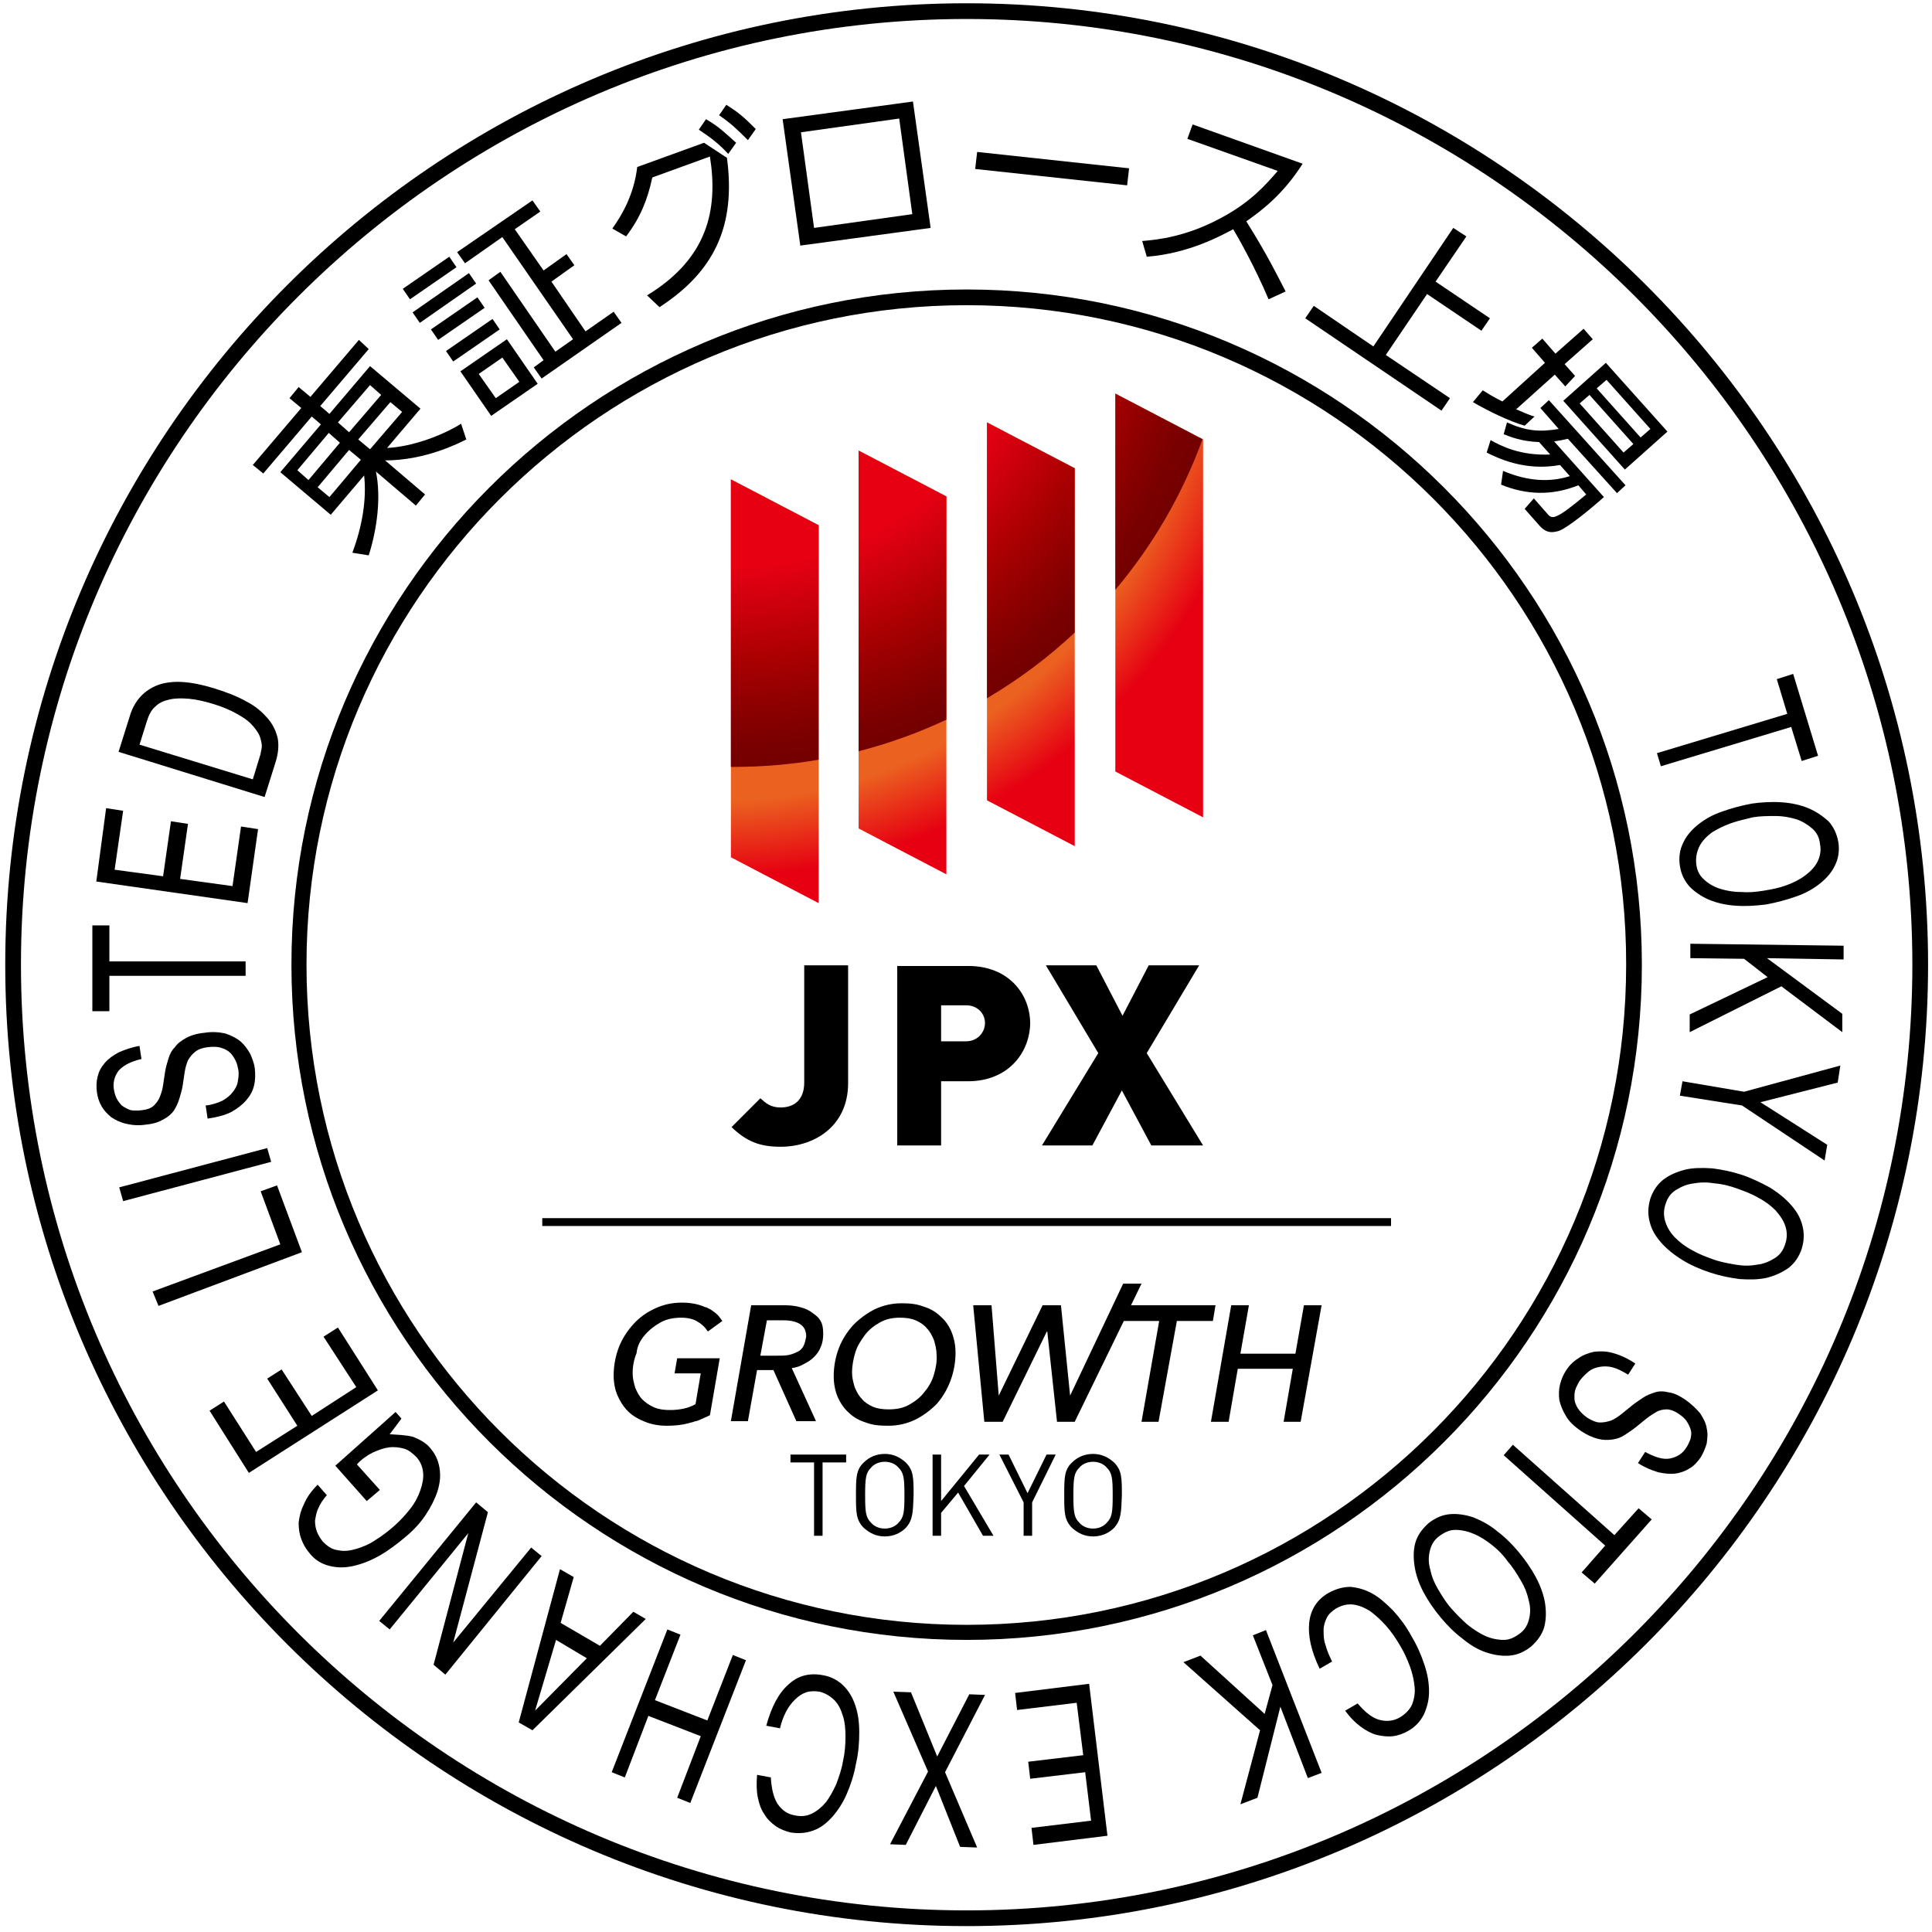 <svg width="405" height="405" viewBox="0 0 405 405" fill="none" xmlns="http://www.w3.org/2000/svg">
<path d="M202.639 403.764C91.572 403.764 1.099 313.429 1.099 202.225C1.099 91.159 91.435 0.686 202.639 0.686C313.705 0.686 404.178 91.022 404.178 202.225C404.178 313.291 313.705 403.764 202.639 403.764ZM202.639 3.981C93.357 3.981 4.394 92.944 4.394 202.225C4.394 311.644 93.357 400.469 202.639 400.469C311.92 400.469 400.883 311.507 400.883 202.225C400.883 92.944 311.92 3.981 202.639 3.981Z" fill="black"/>
<path d="M202.637 343.77C124.658 343.77 61.093 280.342 61.093 202.225C61.093 124.246 124.52 60.682 202.637 60.682C280.617 60.682 344.181 124.109 344.181 202.225C344.181 280.342 280.754 343.77 202.637 343.77ZM202.637 63.977C126.305 63.977 64.251 126.031 64.251 202.225C64.251 278.558 126.305 340.612 202.637 340.612C278.97 340.612 340.886 278.558 340.886 202.225C341.024 126.031 278.97 63.977 202.637 63.977Z" fill="black"/>
<path d="M77.296 73.175L67.136 85.119L69.058 86.767L77.57 76.745L88.141 85.668L81.139 93.906C86.631 93.631 92.946 91.16 96.653 88.826L97.751 92.121C96.104 92.945 89.102 96.514 80.728 96.514L89.102 103.653L87.18 105.987L78.806 98.848C79.904 104.202 79.08 110.792 77.296 116.421L73.863 115.872C75.923 110.38 76.884 104.751 76.334 99.672L69.333 107.909L58.762 98.985L67.273 88.963L65.351 87.316L55.192 99.26L52.995 97.475L63.155 85.531L60.684 83.472L62.606 81.138L65.077 83.197L75.236 71.253L77.296 73.175ZM62.331 98.573L64.665 100.633L71.255 92.807L68.921 90.748L62.331 98.573ZM66.587 102.143L69.058 104.202L75.648 96.377L73.177 94.317L66.587 102.143ZM77.57 80.726L70.843 88.551L73.177 90.611L79.904 82.785L77.57 80.726ZM81.826 84.295L75.099 92.121L77.57 94.18L84.297 86.355L81.826 84.295Z" fill="black"/>
<path d="M94.18 53.816L95.69 56.013L85.942 62.74L84.432 60.544L94.18 53.816ZM98.298 57.249L99.808 59.445L88.002 67.683L86.492 65.486L98.298 57.249ZM100.083 62.328L101.593 64.525L91.846 71.252L90.336 69.055L100.083 62.328ZM103.241 66.859L104.751 69.055L95.003 75.782L93.493 73.586L103.241 66.859ZM104.888 56.974L116.42 73.723L120.127 71.115L105.3 49.698L97.475 55.189L95.827 52.855L111.615 42.01L113.263 44.343L107.908 48.05L113.949 56.7L118.754 53.267L120.402 55.601L115.597 59.033L122.736 69.467L128.639 65.349L130.286 67.683L113.537 79.352L111.89 77.018L113.949 75.508L102.417 58.759L104.888 56.974ZM106.261 71.115L112.714 80.45L102.966 87.177L96.514 77.842L106.261 71.115ZM105.3 74.959L100.358 78.391L103.927 83.471L108.869 80.038L105.3 74.959Z" fill="black"/>
<path d="M135.641 61.917C148.271 54.229 150.605 44.069 148.82 32.812L136.739 37.205C135.778 41.736 134.268 45.58 131.247 49.561L128.364 47.913C130.424 45.031 132.895 40.775 133.581 35.008L147.585 29.929L152.39 33.086C154.312 47.502 149.644 56.974 138.249 64.388L135.641 61.917ZM147.997 24.986C150.605 26.497 151.703 27.595 154.312 29.929L152.664 32.263C150.468 29.929 148.958 28.831 146.486 27.183L147.997 24.986ZM152.253 21.966C154.861 23.613 155.959 24.575 158.431 27.046L156.783 29.38C154.586 27.183 153.351 25.947 150.742 24.163L152.253 21.966Z" fill="black"/>
<path d="M191.38 21.28L195.086 47.776L167.766 51.483L164.059 24.986L191.38 21.28ZM188.497 24.849L167.903 27.732L170.649 47.776L191.242 44.893L188.497 24.849Z" fill="black"/>
<path d="M236.687 35.283L236.276 38.853L204.425 35.421L204.837 31.851L236.687 35.283Z" fill="black"/>
<path d="M273.069 34.322C268.95 40.775 264.557 44.069 261.262 46.403C265.655 53.405 267.715 57.661 269.499 61.093L265.93 62.741C262.91 55.602 259.34 49.424 258.516 48.051C256.182 49.286 249.318 53.13 240.394 53.817L239.433 50.522C242.865 50.247 248.769 49.561 255.908 45.717C262.086 42.422 265.243 38.852 267.852 35.832L248.906 29.105L250.004 26.085L273.069 34.322Z" fill="black"/>
<path d="M300.937 59.034L312.332 66.722L310.547 69.33L299.152 61.642L290.503 74.41L303.957 83.471L302.173 86.079L273.617 66.722L275.401 64.113L287.895 72.625L304.644 47.776L307.39 49.561L300.937 59.034Z" fill="black"/>
<path d="M319.61 89.238C316.315 88.277 312.059 86.217 308.764 84.295L310.823 81.824C311.921 82.51 313.02 83.197 314.942 84.158L323.865 76.058L321.12 72.9L323.316 70.978L326.062 74.136L331.965 68.919L333.887 71.116L327.984 76.332L330.181 78.804L328.121 81L325.925 78.529L317.825 85.805C319.747 86.629 320.708 87.041 321.669 87.316L319.61 89.238ZM336.221 104.202C333.476 106.673 328.259 110.929 326.611 111.341C325.513 111.616 324.277 111.89 322.767 110.243L319.61 106.673L321.532 104.477L324.552 107.909C325.238 108.732 326.062 108.321 326.611 108.046C327.709 107.497 329.22 106.399 332.515 103.653L330.867 101.731C325.376 103.927 320.021 103.79 314.667 101.594L315.079 98.71C320.571 101.044 325.238 101.044 329.082 99.809L327.023 97.475C319.61 98.848 313.843 95.965 311.647 94.866L312.471 92.258C314.667 93.493 318.648 95.553 324.964 95.278L322.63 92.67C318.923 92.532 316.589 91.572 315.216 91.022L315.903 88.551C319.884 90.336 322.63 90.611 326.748 89.924L322.904 85.531L324.689 83.883L340.752 101.731L338.967 103.378L328.671 91.983C327.435 92.258 326.748 92.395 325.787 92.532L336.221 104.202ZM349.538 90.473L340.615 98.436L327.71 84.021L336.633 76.058L349.538 90.473ZM342.399 93.082L333.201 82.785L331.142 84.57L340.34 94.866L342.399 93.082ZM345.969 89.924L336.771 79.627L334.711 81.412L343.91 91.709L345.969 89.924Z" fill="black"/>
<path d="M372.465 142.368L375.898 141.27L381.115 158.431L377.682 159.529L375.486 152.39L348.165 160.627L347.342 157.881L374.662 149.644L372.465 142.368Z" fill="black"/>
<path d="M373.427 168.178C375.486 168.315 377.408 168.727 379.055 169.413C380.703 170.1 382.076 171.061 383.311 172.159C384.41 173.395 385.096 174.905 385.371 176.552C385.645 178.337 385.371 179.985 384.684 181.358C383.998 182.868 382.899 184.103 381.527 185.202C380.154 186.3 378.506 187.261 376.447 187.947C374.525 188.634 372.465 189.183 370.269 189.595C368.072 189.869 366.013 190.007 363.954 189.869C361.894 189.732 359.972 189.32 358.325 188.634C356.677 187.947 355.305 186.986 354.206 185.888C353.108 184.652 352.421 183.28 352.147 181.495C351.872 179.71 352.147 178.063 352.833 176.69C353.52 175.18 354.618 173.944 355.991 172.846C357.364 171.747 359.011 170.786 361.071 170.1C362.993 169.413 365.052 168.864 367.249 168.452C369.171 168.178 371.367 168.041 373.427 168.178ZM362.855 172.571C361.345 173.12 359.972 173.807 358.874 174.493C357.776 175.317 356.815 176.278 356.266 177.376C355.716 178.474 355.442 179.71 355.579 181.083C355.716 182.456 356.265 183.554 357.227 184.378C358.05 185.202 359.286 185.888 360.521 186.3C361.894 186.712 363.267 186.986 364.915 186.986C366.562 187.124 368.072 186.986 369.72 186.712C371.367 186.437 372.877 186.163 374.388 185.613C375.898 185.064 377.271 184.378 378.369 183.554C379.467 182.73 380.428 181.769 380.977 180.671C381.527 179.573 381.801 178.337 381.527 176.964C381.389 175.591 380.84 174.493 379.879 173.669C378.918 172.846 377.82 172.159 376.584 171.747C375.211 171.336 373.838 171.061 372.191 171.061C370.543 171.061 369.033 171.061 367.386 171.336C365.876 171.747 364.366 172.022 362.855 172.571Z" fill="black"/>
<path d="M386.469 201.129L370.406 200.854L386.194 212.524V216.368L373.426 206.757L354.206 216.368V212.661L370.543 204.835L365.601 200.991L354.343 200.854V197.834L386.469 198.246V201.129Z" fill="black"/>
<path d="M352.147 229.683L352.696 226.663L365.601 228.859L385.782 223.368L385.233 226.937L369.033 231.056L383.037 239.98L382.487 243.274L365.189 231.742L352.147 229.683Z" fill="black"/>
<path d="M370.954 248.905C372.739 250.003 374.249 251.239 375.347 252.475C376.583 253.847 377.406 255.22 377.818 256.868C378.23 258.378 378.23 260.025 377.681 261.81C377.132 263.458 376.171 264.83 374.935 265.791C373.562 266.752 372.052 267.439 370.405 267.851C368.62 268.263 366.698 268.263 364.639 268.125C362.579 267.851 360.52 267.439 358.461 266.752C356.401 266.066 354.479 265.242 352.695 264.144C350.91 263.046 349.4 261.81 348.301 260.575C347.066 259.202 346.242 257.829 345.83 256.181C345.418 254.671 345.418 253.024 345.967 251.239C346.517 249.591 347.478 248.219 348.713 247.258C349.949 246.297 351.596 245.61 353.244 245.198C354.891 244.786 356.95 244.786 359.01 244.924C361.069 245.198 363.128 245.61 365.188 246.297C367.247 246.983 369.169 247.944 370.954 248.905ZM359.559 248.081C357.911 247.807 356.539 247.807 355.028 248.081C353.656 248.219 352.42 248.768 351.322 249.454C350.223 250.141 349.537 251.102 349.125 252.475C348.713 253.71 348.713 254.946 349.125 256.181C349.537 257.417 350.223 258.515 351.184 259.476C352.145 260.437 353.381 261.398 354.754 262.085C356.127 262.908 357.637 263.458 359.147 264.007C360.657 264.556 362.305 264.83 363.815 265.105C365.462 265.38 366.835 265.38 368.345 265.105C369.718 264.968 370.954 264.419 372.052 263.732C373.15 263.046 373.837 262.085 374.249 260.712C374.661 259.476 374.661 258.241 374.249 257.005C373.837 255.769 373.15 254.808 372.189 253.71C371.228 252.749 369.993 251.788 368.62 251.102C367.247 250.278 365.737 249.729 364.227 249.18C362.717 248.63 361.206 248.219 359.559 248.081Z" fill="black"/>
<path d="M350.086 305.742C351.459 305.468 352.695 304.781 353.518 303.408C353.93 302.859 354.067 302.31 354.342 301.761C354.479 301.212 354.617 300.525 354.479 299.976C354.342 299.29 354.067 298.741 353.656 298.054C353.244 297.368 352.557 296.819 351.734 296.269C350.91 295.72 350.086 295.446 349.4 295.446C348.713 295.446 347.889 295.583 347.203 295.995C346.517 296.407 345.83 296.819 345.144 297.368C344.457 297.917 343.771 298.466 342.947 299.152C342.261 299.702 341.437 300.251 340.613 300.8C339.789 301.349 338.966 301.624 338.005 301.761C337.044 301.898 336.083 301.898 334.984 301.624C333.886 301.349 332.65 300.8 331.415 299.976C330.042 299.015 328.944 298.054 328.257 296.819C327.571 295.72 327.159 294.622 326.884 293.524C326.747 292.425 326.747 291.327 327.022 290.229C327.296 289.13 327.708 288.169 328.257 287.346C328.944 286.247 329.767 285.424 330.866 284.737C331.827 284.051 332.925 283.639 334.161 283.364C335.396 283.227 336.769 283.227 338.142 283.639C339.652 284.051 341.162 284.737 342.81 285.836L341.3 288.169C340.201 287.483 339.103 286.934 338.142 286.659C337.181 286.385 336.22 286.385 335.396 286.522C334.572 286.659 333.749 286.934 333.062 287.483C332.376 288.032 331.827 288.581 331.278 289.268C330.866 289.817 330.591 290.503 330.317 291.052C330.042 291.739 330.042 292.425 330.042 293.112C330.042 293.798 330.317 294.485 330.728 295.171C331.14 295.858 331.827 296.544 332.788 297.23C333.749 297.78 334.572 298.191 335.396 298.191C336.22 298.191 336.906 298.054 337.73 297.78C338.417 297.505 339.24 296.956 339.927 296.407C340.613 295.858 341.3 295.308 342.123 294.622C342.81 294.073 343.634 293.524 344.457 292.975C345.281 292.425 346.105 292.151 346.928 291.876C347.752 291.602 348.713 291.602 349.811 291.876C350.91 292.013 352.008 292.563 353.244 293.386C354.617 294.347 355.578 295.308 356.401 296.269C357.088 297.368 357.637 298.329 357.774 299.427C358.049 300.525 357.912 301.486 357.774 302.585C357.5 303.546 357.088 304.507 356.539 305.468C355.852 306.429 355.166 307.252 354.205 307.802C353.381 308.351 352.283 308.763 351.184 308.9C350.086 309.037 348.85 308.9 347.615 308.625C346.242 308.213 344.869 307.664 343.359 306.703L344.869 304.369C346.928 305.468 348.576 306.017 350.086 305.742Z" fill="black"/>
<path d="M343.498 316.176L346.243 318.51L334.299 331.964L331.554 329.63L336.496 324.002L315.216 305.056L317.138 302.859L338.418 321.805L343.498 316.176Z" fill="black"/>
<path d="M321.942 330.59C322.903 332.375 323.59 334.297 323.864 335.944C324.139 337.729 324.139 339.376 323.727 341.024C323.315 342.534 322.354 343.907 320.981 345.142C319.608 346.241 318.098 346.927 316.451 347.064C314.803 347.202 313.156 346.927 311.508 346.378C309.861 345.829 308.213 344.868 306.566 343.495C304.918 342.259 303.408 340.749 302.035 339.102C300.662 337.454 299.427 335.67 298.466 333.885C297.505 332.1 296.818 330.178 296.544 328.393C296.269 326.609 296.269 324.961 296.681 323.451C297.093 321.941 298.054 320.568 299.427 319.332C300.8 318.234 302.31 317.548 303.957 317.41C305.605 317.273 307.252 317.548 308.9 318.097C310.547 318.783 312.195 319.607 313.842 320.98C315.49 322.215 317 323.725 318.373 325.373C319.745 327.02 320.981 328.805 321.942 330.59ZM312.744 323.863C311.508 322.902 310.273 322.078 308.9 321.529C307.664 320.98 306.291 320.705 305.056 320.705C303.82 320.705 302.722 321.254 301.623 322.078C300.525 322.902 299.976 324 299.701 325.236C299.427 326.471 299.427 327.707 299.839 329.08C300.113 330.453 300.662 331.825 301.486 333.198C302.31 334.571 303.134 335.944 304.232 337.18C305.33 338.415 306.429 339.514 307.664 340.612C308.9 341.573 310.135 342.397 311.371 342.946C312.606 343.495 313.979 343.77 315.215 343.77C316.451 343.77 317.549 343.22 318.647 342.397C319.745 341.573 320.295 340.475 320.569 339.239C320.844 338.003 320.844 336.768 320.432 335.395C320.157 334.022 319.608 332.649 318.784 331.276C317.961 329.903 317.137 328.531 316.039 327.295C315.078 325.922 313.979 324.824 312.744 323.863Z" fill="black"/>
<path d="M289.132 360.52C290.642 360.932 292.152 360.795 293.525 359.971C294.623 359.285 295.447 358.461 295.996 357.362C296.408 356.264 296.682 355.029 296.545 353.656C296.408 352.283 296.133 350.91 295.584 349.4C295.035 347.89 294.349 346.379 293.525 345.007C292.564 343.359 291.603 341.986 290.504 340.751C289.406 339.515 288.308 338.554 287.21 337.73C286.111 337.044 284.876 336.495 283.64 336.357C282.404 336.22 281.306 336.495 280.071 337.181C279.247 337.73 278.56 338.279 278.149 339.103C277.737 339.927 277.462 340.751 277.462 341.712C277.462 342.673 277.462 343.771 277.874 344.869C278.149 345.968 278.698 347.203 279.247 348.301L276.638 349.812C274.854 346.105 274.167 342.947 274.442 340.201C274.716 337.456 276.089 335.259 278.56 333.886C280.071 333.063 281.581 332.651 283.091 332.651C284.601 332.788 286.111 333.2 287.621 334.024C289.132 334.847 290.504 336.083 292.015 337.593C293.388 339.103 294.76 340.888 295.859 342.947C297.094 345.007 297.918 346.929 298.604 348.988C299.291 351.047 299.565 352.832 299.565 354.617C299.565 356.401 299.154 357.912 298.467 359.422C297.781 360.795 296.682 362.03 295.172 362.854C294.211 363.403 293.113 363.815 292.015 363.952C290.916 364.09 289.681 363.952 288.582 363.678C287.484 363.403 286.249 362.717 285.15 361.893C284.052 361.069 282.954 359.971 281.993 358.598L284.601 357.088C286.111 358.873 287.621 360.108 289.132 360.52Z" fill="black"/>
<path d="M274.166 372.737L268.4 357.773L263.595 376.856L260.025 378.229L264.144 362.715L248.081 348.437L251.651 347.064L265.105 359.283L266.752 353.242L262.634 342.808L265.379 341.71L277.049 371.639L274.166 372.737Z" fill="black"/>
<path d="M216.641 386.742L216.229 383.173L228.722 381.662L227.486 371.503L215.954 372.876L215.542 369.307L227.075 367.934L225.702 356.951L213.208 358.461L212.797 354.891L228.31 352.969L232.154 384.82L216.641 386.742Z" fill="black"/>
<path d="M204.837 387.291L201.267 387.154L196.187 374.386L189.872 386.742L186.577 386.605L194.54 371.366L187.264 354.617L190.971 354.754L196.462 368.208L203.189 355.166L206.484 355.303L198.109 371.503L204.837 387.291Z" fill="black"/>
<path d="M162.962 378.092C163.923 379.465 165.022 380.288 166.669 380.563C168.042 380.838 169.14 380.7 170.239 380.151C171.337 379.602 172.298 378.778 173.122 377.817C173.945 376.719 174.632 375.483 175.318 373.973C175.867 372.463 176.417 370.953 176.691 369.305C177.103 367.521 177.24 365.736 177.24 364.088C177.24 362.441 177.103 360.931 176.691 359.695C176.279 358.322 175.73 357.224 174.906 356.4C174.083 355.576 172.984 354.89 171.749 354.615C170.788 354.478 169.827 354.478 169.003 354.753C168.179 355.027 167.356 355.576 166.669 356.263C165.983 356.949 165.296 357.773 164.747 358.871C164.198 359.97 163.786 361.068 163.511 362.304L160.628 361.754C161.727 357.773 163.237 354.89 165.296 353.105C167.356 351.183 169.827 350.634 172.572 351.183C174.22 351.458 175.73 352.282 176.828 353.38C177.927 354.478 178.75 355.851 179.3 357.499C179.849 359.146 180.123 360.931 180.123 363.127C180.123 365.187 179.986 367.383 179.437 369.717C179.025 372.051 178.339 374.11 177.515 376.032C176.691 377.954 175.593 379.602 174.495 380.837C173.259 382.21 172.023 383.171 170.513 383.721C169.003 384.27 167.493 384.407 165.708 384.132C164.61 383.858 163.511 383.446 162.55 382.76C161.589 382.073 160.766 381.249 160.217 380.288C159.53 379.327 159.118 378.092 158.844 376.719C158.569 375.346 158.569 373.836 158.706 372.051L161.589 372.6C161.727 374.934 162.139 376.719 162.962 378.092Z" fill="black"/>
<path d="M141.959 376.857L146.901 363.952L135.918 359.696L130.976 372.601L128.23 371.503L139.899 341.574L142.645 342.673L137.291 356.401L148.274 360.657L153.628 346.928L156.374 348.027L144.704 377.956L141.959 376.857Z" fill="black"/>
<path d="M108.737 361.069L117.386 328.944L120.269 330.591L117.523 340.201L125.76 345.007L132.762 337.868L135.37 339.378L111.62 362.717L108.737 361.069ZM116.562 343.771L112.169 358.598L123.014 347.615L116.562 343.771Z" fill="black"/>
<path d="M90.888 348.986L98.164 321.392L81.69 341.573L79.493 339.788L99.812 314.939L102.283 316.998L95.007 344.319L111.344 324.412L113.54 326.197L93.359 351.046L90.888 348.986Z" fill="black"/>
<path d="M86.631 301.212C88.004 301.761 89.24 302.447 90.063 303.408C91.162 304.644 91.848 306.017 92.123 307.664C92.397 309.312 92.26 310.822 91.711 312.607C91.162 314.254 90.338 315.901 89.24 317.549C88.141 319.196 86.768 320.706 85.121 322.079C83.336 323.59 81.551 324.962 79.629 326.061C77.707 327.159 75.923 327.845 74.138 328.257C72.353 328.669 70.706 328.669 69.058 328.257C67.411 327.845 66.038 327.022 64.939 325.649C64.116 324.688 63.567 323.727 63.155 322.629C62.743 321.53 62.606 320.432 62.606 319.196C62.743 317.961 63.017 316.725 63.704 315.352C64.253 313.979 65.214 312.607 66.587 311.234L68.509 313.43C67.685 314.391 67.136 315.215 66.724 316.176C66.312 317 66.175 317.961 66.038 318.784C66.038 319.608 66.175 320.432 66.45 321.118C66.724 321.805 67.136 322.491 67.685 323.178C68.646 324.139 69.607 324.825 70.843 324.962C72.079 325.237 73.314 325.1 74.687 324.688C76.06 324.276 77.433 323.727 78.806 322.766C80.178 321.942 81.551 320.844 82.787 319.745C84.023 318.647 85.121 317.412 86.082 316.176C87.043 314.94 87.729 313.568 88.141 312.332C88.553 311.096 88.828 309.861 88.69 308.625C88.553 307.39 88.141 306.429 87.317 305.468C86.494 304.644 85.67 303.957 84.709 303.683C83.748 303.408 82.65 303.271 81.551 303.408C80.453 303.545 79.355 303.957 78.119 304.506C77.021 305.056 75.785 305.879 74.824 306.978L79.629 312.332L76.884 314.666L70.294 307.252L82.924 295.995L84.16 297.368L81.689 300.662C83.473 300.8 85.121 300.8 86.631 301.212Z" fill="black"/>
<path d="M43.932 295.719L46.953 293.797L53.68 304.368L62.329 298.876L56.014 288.991L59.034 287.069L65.349 296.817L74.685 290.776L67.82 280.205L70.841 278.283L79.215 291.463L52.169 308.761L43.932 295.719Z" fill="black"/>
<path d="M31.989 270.732L58.76 260.847L54.642 249.727L58.074 248.491L63.291 262.495L33.225 273.752L31.989 270.732Z" fill="black"/>
<path d="M24.991 248.905L56.018 240.667L56.842 243.551L25.814 251.788L24.991 248.905Z" fill="black"/>
<path d="M24.849 224.468C24.026 225.566 23.614 226.939 23.888 228.449C24.026 229.135 24.163 229.685 24.438 230.234C24.712 230.783 25.124 231.332 25.536 231.744C26.085 232.156 26.634 232.43 27.32 232.705C28.007 232.842 28.968 232.842 29.929 232.705C30.89 232.568 31.714 232.293 32.263 231.744C32.812 231.195 33.224 230.646 33.498 229.959C33.773 229.273 34.048 228.449 34.185 227.488C34.322 226.664 34.459 225.703 34.597 224.742C34.734 223.781 35.009 222.957 35.283 221.996C35.558 221.035 35.97 220.212 36.656 219.525C37.205 218.702 38.029 218.152 38.99 217.603C39.951 217.054 41.324 216.642 42.834 216.505C44.481 216.23 45.992 216.368 47.227 216.642C48.463 217.054 49.561 217.603 50.385 218.29C51.209 218.976 51.895 219.937 52.444 220.898C52.856 221.859 53.268 222.82 53.405 223.918C53.542 225.154 53.542 226.39 53.268 227.488C52.993 228.724 52.444 229.685 51.62 230.646C50.797 231.607 49.699 232.43 48.463 233.117C47.09 233.803 45.443 234.215 43.52 234.49L43.109 231.744C44.481 231.607 45.58 231.195 46.541 230.783C47.502 230.234 48.188 229.685 48.737 228.998C49.287 228.312 49.699 227.625 49.836 226.802C49.973 225.978 50.11 225.154 49.973 224.33C49.836 223.644 49.699 222.957 49.424 222.408C49.149 221.859 48.737 221.173 48.326 220.761C47.776 220.212 47.227 219.937 46.404 219.663C45.58 219.388 44.619 219.388 43.52 219.525C42.422 219.663 41.599 219.937 40.912 220.486C40.226 221.035 39.814 221.585 39.402 222.271C39.127 222.957 38.853 223.781 38.715 224.742C38.578 225.566 38.441 226.527 38.304 227.488C38.166 228.449 37.892 229.273 37.617 230.234C37.343 231.195 36.931 232.018 36.519 232.705C35.97 233.529 35.283 234.078 34.322 234.627C33.361 235.176 32.263 235.588 30.753 235.725C29.105 236 27.732 235.863 26.497 235.588C25.261 235.313 24.163 234.764 23.339 234.215C22.515 233.529 21.829 232.842 21.28 231.881C20.731 230.92 20.456 229.959 20.319 228.998C20.181 227.9 20.181 226.802 20.456 225.703C20.731 224.605 21.142 223.781 21.966 222.82C22.653 221.996 23.614 221.31 24.849 220.624C26.085 220.074 27.595 219.525 29.242 219.251L29.654 221.996C27.32 222.546 25.81 223.369 24.849 224.468Z" fill="black"/>
<path d="M22.929 211.974H19.36V193.99H22.929V201.54H51.485V204.561H22.929V211.974Z" fill="black"/>
<path d="M22.245 169.413L25.814 169.962L24.03 182.318L34.189 183.691L35.837 172.159L39.406 172.708L37.758 184.24L48.742 185.751L50.526 173.257L54.096 173.807L51.899 189.32L20.186 184.79L22.245 169.413Z" fill="black"/>
<path d="M27.185 150.195C28.146 146.9 30.206 144.703 33.089 143.605C36.109 142.507 39.953 142.781 44.895 144.291C47.504 145.115 49.7 145.939 51.623 147.037C53.545 147.998 54.917 149.234 56.016 150.469C57.114 151.705 57.8 153.078 58.212 154.725C58.487 156.235 58.35 157.883 57.8 159.668L55.467 167.081L24.851 157.608L27.185 150.195ZM54.506 158.432C54.643 158.157 54.643 157.745 54.78 157.196C54.917 156.647 54.917 156.098 54.78 155.549C54.643 154.862 54.506 154.313 54.094 153.627C53.682 152.94 53.133 152.254 52.446 151.568C51.76 150.881 50.661 150.195 49.426 149.508C48.19 148.822 46.543 148.135 44.758 147.586C42.973 147.037 41.189 146.625 39.678 146.488C38.168 146.351 36.795 146.351 35.56 146.625C34.324 146.9 33.363 147.312 32.539 148.135C31.716 148.822 31.167 149.92 30.755 151.293L29.245 156.098L52.995 163.374L54.506 158.432Z" fill="black"/>
<path d="M135.228 279.793C136.189 278.695 137.287 277.871 138.522 277.185C139.758 276.498 141.268 276.224 142.778 276.224C144.151 276.224 145.387 276.498 146.211 277.047C147.172 277.596 147.858 278.283 148.27 278.969L148.407 279.107L151.427 276.91C151.153 276.498 150.878 276.224 150.604 275.812C150.329 275.537 150.055 275.263 149.643 274.988C149.231 274.713 148.956 274.439 148.544 274.302C148.27 274.164 148.133 274.027 147.858 274.027C146.348 273.341 144.7 273.066 142.916 273.066C140.856 273.066 139.072 273.478 137.287 274.302C135.502 275.125 133.992 276.224 132.757 277.596C131.521 278.969 130.423 280.617 129.736 282.402C129.05 284.186 128.638 286.246 128.638 288.305C128.638 289.815 128.912 291.325 129.462 292.561C130.011 293.796 130.697 294.895 131.658 295.856C132.619 296.817 133.855 297.503 135.228 298.052C136.601 298.602 138.111 298.876 139.758 298.876C141.405 298.876 142.916 298.739 144.426 298.327C144.7 298.19 145.112 298.19 145.387 298.052C145.661 297.915 146.073 297.915 146.348 297.778C146.622 297.64 147.034 297.503 147.309 297.366C147.583 297.229 147.858 297.091 148.27 296.954C148.407 296.817 148.544 296.817 148.819 296.679L150.878 284.735H141.955L141.405 287.893H146.897L145.799 294.346C144.426 295.169 142.504 295.581 140.444 295.581C139.209 295.581 138.111 295.444 137.15 295.032C136.189 294.62 135.365 294.071 134.679 293.385C133.992 292.698 133.58 291.874 133.168 290.913C132.894 289.952 132.619 288.991 132.619 287.893C132.619 286.383 132.894 285.01 133.443 283.637C133.58 282.127 134.267 280.891 135.228 279.793Z" fill="black"/>
<path d="M170.372 275.263C169.685 274.714 168.862 274.302 167.763 274.027C166.802 273.753 165.704 273.615 164.468 273.615H157.467L153.211 297.915H156.78L158.702 287.207H162.135L166.94 297.915H171.058L165.979 286.795C166.94 286.658 167.763 286.383 168.45 285.971C169.274 285.559 169.96 285.147 170.646 284.461C171.196 283.912 171.745 283.225 172.019 282.402C172.431 281.578 172.568 280.617 172.568 279.519C172.568 278.558 172.431 277.597 172.019 276.91C171.745 276.361 171.196 275.812 170.372 275.263ZM168.45 282.127C168.175 282.676 167.763 283.088 167.214 283.363C166.665 283.637 165.979 283.912 165.292 284.049C164.606 284.186 163.782 284.186 162.958 284.186H159.389L160.762 276.773H164.194C165.704 276.773 166.94 277.047 167.763 277.597C168.587 278.146 168.999 278.969 168.999 280.205C168.862 280.892 168.724 281.578 168.45 282.127Z" fill="black"/>
<path d="M197.147 275.949C196.186 274.988 194.951 274.302 193.578 273.89C192.205 273.341 190.695 273.203 189.047 273.203C186.988 273.203 185.203 273.615 183.418 274.439C181.771 275.263 180.261 276.361 178.888 277.734C177.652 279.107 176.554 280.754 175.868 282.539C175.181 284.324 174.769 286.383 174.769 288.442C174.769 290.09 175.044 291.463 175.593 292.836C176.142 294.071 176.966 295.307 177.927 296.13C178.888 297.091 180.123 297.778 181.496 298.19C182.869 298.739 184.379 298.876 186.164 298.876C188.223 298.876 190.008 298.464 191.793 297.641C193.44 296.817 194.951 295.719 196.323 294.346C197.559 292.973 198.52 291.325 199.207 289.541C199.893 287.756 200.305 285.697 200.305 283.637C200.305 281.99 200.03 280.617 199.481 279.244C198.932 277.871 198.108 276.773 197.147 275.949ZM195.774 288.168C195.362 289.541 194.676 290.776 193.715 291.875C192.891 292.973 191.793 293.797 190.557 294.483C189.322 295.169 187.949 295.444 186.301 295.444C185.066 295.444 183.968 295.307 183.007 294.895C182.045 294.483 181.222 293.934 180.673 293.247C179.986 292.561 179.574 291.737 179.162 290.776C178.888 289.815 178.613 288.854 178.613 287.756C178.613 286.246 178.888 284.873 179.3 283.5C179.712 282.127 180.535 280.892 181.359 279.793C182.183 278.695 183.281 277.871 184.517 277.185C185.752 276.498 187.125 276.224 188.635 276.224C189.871 276.224 190.969 276.361 191.93 276.773C192.891 277.185 193.715 277.734 194.264 278.42C194.951 279.107 195.362 279.93 195.774 280.892C196.049 281.853 196.323 282.814 196.323 283.912C196.461 285.285 196.186 286.795 195.774 288.168Z" fill="black"/>
<path d="M254.804 273.615H237.094L239.29 269.085H235.446L224.326 292.561L222.404 273.615H218.56L209.362 292.561L207.851 273.615H204.007L206.341 298.053H210.185L219.521 278.969L221.58 298.053H225.287L235.584 276.91H242.997L239.29 298.053H242.86L246.704 276.91H254.255L254.804 273.615Z" fill="black"/>
<path d="M273.338 273.615L271.553 283.775H260.021L261.806 273.615H258.099L253.843 298.053H257.55L259.472 286.932H271.004L269.082 298.053H272.652L277.045 273.615H273.338Z" fill="black"/>
<path d="M172.433 306.564V321.941H170.648V306.564H165.705V304.917H177.375V306.564H172.433Z" fill="black"/>
<path d="M189.868 320.293C188.77 321.392 187.26 322.078 185.475 322.078C183.69 322.078 182.317 321.392 181.082 320.293C179.434 318.646 179.434 316.998 179.434 313.429C179.434 309.859 179.434 308.075 181.082 306.565C182.18 305.466 183.69 304.78 185.475 304.78C187.26 304.78 188.632 305.466 189.868 306.565C191.516 308.212 191.516 309.859 191.516 313.429C191.378 316.998 191.378 318.646 189.868 320.293ZM188.358 307.663C187.671 306.839 186.573 306.427 185.475 306.427C184.377 306.427 183.278 306.839 182.592 307.663C181.494 308.761 181.356 309.859 181.356 313.429C181.356 316.998 181.494 318.097 182.592 319.195C183.278 320.019 184.377 320.431 185.475 320.431C186.573 320.431 187.671 320.019 188.358 319.195C189.456 318.097 189.594 316.998 189.594 313.429C189.594 309.859 189.456 308.761 188.358 307.663Z" fill="black"/>
<path d="M206.067 321.941L200.85 312.88L197.28 317.136V321.941H195.496V304.917H197.28V314.664L205.243 304.917H207.44L202.085 311.507L208.263 321.941H206.067Z" fill="black"/>
<path d="M216.363 314.939V321.941H214.579V314.939L209.499 304.917H211.421L215.402 313.017L219.384 304.917H221.306L216.363 314.939Z" fill="black"/>
<path d="M233.527 320.293C232.429 321.392 230.919 322.078 229.134 322.078C227.349 322.078 225.976 321.392 224.741 320.293C223.093 318.646 223.093 316.998 223.093 313.429C223.093 309.859 223.093 308.075 224.741 306.565C225.839 305.466 227.349 304.78 229.134 304.78C230.919 304.78 232.292 305.466 233.527 306.565C235.175 308.212 235.175 309.859 235.175 313.429C235.037 316.998 235.037 318.646 233.527 320.293ZM232.017 307.663C231.33 306.839 230.232 306.427 229.134 306.427C228.036 306.427 226.937 306.839 226.251 307.663C225.153 308.761 225.015 309.859 225.015 313.429C225.015 316.998 225.153 318.097 226.251 319.195C226.937 320.019 228.036 320.431 229.134 320.431C230.232 320.431 231.33 320.019 232.017 319.195C233.115 318.097 233.253 316.998 233.253 313.429C233.253 309.859 233.115 308.761 232.017 307.663Z" fill="black"/>
<path d="M291.601 255.356H113.676V257.003H291.601V255.356Z" fill="black"/>
<path d="M163.646 240.391C159.253 240.391 156.507 239.293 153.349 236.273L159.39 230.232C160.626 231.33 161.587 232.154 163.646 232.154C166.529 232.154 168.588 230.507 168.588 226.937V202.363H177.787V227.074C177.787 236.135 170.648 240.391 163.646 240.391Z" fill="black"/>
<path d="M202.912 226.663H197.283V240.117H188.085V202.5H203.049C211.424 202.5 215.954 208.403 215.954 214.581C215.817 220.759 211.286 226.663 202.912 226.663ZM202.5 210.737H197.283V218.288H202.5C204.971 218.288 206.481 216.366 206.481 214.444C206.481 212.522 204.971 210.737 202.5 210.737Z" fill="black"/>
<path d="M241.35 240.117L235.172 228.585L228.994 240.117H218.423L230.229 220.759L219.246 202.363H229.818L235.309 212.934L240.801 202.363H251.372L240.389 220.759L252.196 240.117H241.35Z" fill="black"/>
<path d="M153.216 179.71L171.613 189.32V110.105L153.216 100.494V179.71Z" fill="url(#paint0_radial_13059_3673)"/>
<path d="M179.988 173.67L198.384 183.28V104.064L179.988 94.454V173.67Z" fill="url(#paint1_radial_13059_3673)"/>
<path d="M206.896 167.766L225.293 177.376V98.16L206.896 88.55V167.766Z" fill="url(#paint2_radial_13059_3673)"/>
<path d="M233.804 161.725L252.201 171.336V92.12L233.804 82.51V161.725Z" fill="url(#paint3_radial_13059_3673)"/>
<path d="M171.613 159.261C165.817 160.25 159.854 160.764 153.764 160.764C153.581 160.764 153.399 160.764 153.216 160.763L153.216 100.494L171.613 110.105V159.261Z" fill="url(#paint4_radial_13059_3673)"/>
<path d="M198.384 150.863C192.533 153.613 186.381 155.838 179.988 157.477V94.454L198.384 104.064V150.863Z" fill="url(#paint5_radial_13059_3673)"/>
<path d="M225.293 132.607C219.705 137.837 213.538 142.46 206.896 146.369V88.55L225.293 98.16V132.607Z" fill="url(#paint6_radial_13059_3673)"/>
<path d="M252.088 92.061C247.858 103.694 241.627 114.36 233.804 123.641V82.51L252.088 92.061Z" fill="url(#paint7_radial_13059_3673)"/>
<defs>
<radialGradient id="paint0_radial_13059_3673" cx="0" cy="0" r="1" gradientUnits="userSpaceOnUse" gradientTransform="translate(149.273 65.536) scale(157.515)">
<stop offset="0.65" stop-color="#EB6120"/>
<stop offset="0.75" stop-color="#E60012"/>
</radialGradient>
<radialGradient id="paint1_radial_13059_3673" cx="0" cy="0" r="1" gradientUnits="userSpaceOnUse" gradientTransform="translate(149.273 65.536) scale(157.515)">
<stop offset="0.65" stop-color="#EB6120"/>
<stop offset="0.75" stop-color="#E60012"/>
</radialGradient>
<radialGradient id="paint2_radial_13059_3673" cx="0" cy="0" r="1" gradientUnits="userSpaceOnUse" gradientTransform="translate(149.273 65.536) scale(157.515)">
<stop offset="0.65" stop-color="#EB6120"/>
<stop offset="0.75" stop-color="#E60012"/>
</radialGradient>
<radialGradient id="paint3_radial_13059_3673" cx="0" cy="0" r="1" gradientUnits="userSpaceOnUse" gradientTransform="translate(149.273 65.536) scale(157.515)">
<stop offset="0.65" stop-color="#EB6120"/>
<stop offset="0.75" stop-color="#E60012"/>
</radialGradient>
<radialGradient id="paint4_radial_13059_3673" cx="0" cy="0" r="1" gradientUnits="userSpaceOnUse" gradientTransform="translate(153.808 56.185) scale(104.636)">
<stop offset="0.6" stop-color="#E60012"/>
<stop offset="0.67" stop-color="#D0000E"/>
<stop offset="0.781" stop-color="#AB0002"/>
<stop offset="0.877" stop-color="#8E0000"/>
<stop offset="0.953" stop-color="#7A0000"/>
<stop offset="1" stop-color="#730000"/>
</radialGradient>
<radialGradient id="paint5_radial_13059_3673" cx="0" cy="0" r="1" gradientUnits="userSpaceOnUse" gradientTransform="translate(153.808 56.185) scale(104.636)">
<stop offset="0.6" stop-color="#E60012"/>
<stop offset="0.67" stop-color="#D0000E"/>
<stop offset="0.781" stop-color="#AB0002"/>
<stop offset="0.877" stop-color="#8E0000"/>
<stop offset="0.953" stop-color="#7A0000"/>
<stop offset="1" stop-color="#730000"/>
</radialGradient>
<radialGradient id="paint6_radial_13059_3673" cx="0" cy="0" r="1" gradientUnits="userSpaceOnUse" gradientTransform="translate(153.808 56.185) scale(104.636)">
<stop offset="0.6" stop-color="#E60012"/>
<stop offset="0.67" stop-color="#D0000E"/>
<stop offset="0.781" stop-color="#AB0002"/>
<stop offset="0.877" stop-color="#8E0000"/>
<stop offset="0.953" stop-color="#7A0000"/>
<stop offset="1" stop-color="#730000"/>
</radialGradient>
<radialGradient id="paint7_radial_13059_3673" cx="0" cy="0" r="1" gradientUnits="userSpaceOnUse" gradientTransform="translate(153.808 56.185) scale(104.636)">
<stop offset="0.6" stop-color="#E60012"/>
<stop offset="0.67" stop-color="#D0000E"/>
<stop offset="0.781" stop-color="#AB0002"/>
<stop offset="0.877" stop-color="#8E0000"/>
<stop offset="0.953" stop-color="#7A0000"/>
<stop offset="1" stop-color="#730000"/>
</radialGradient>
</defs>
</svg>

